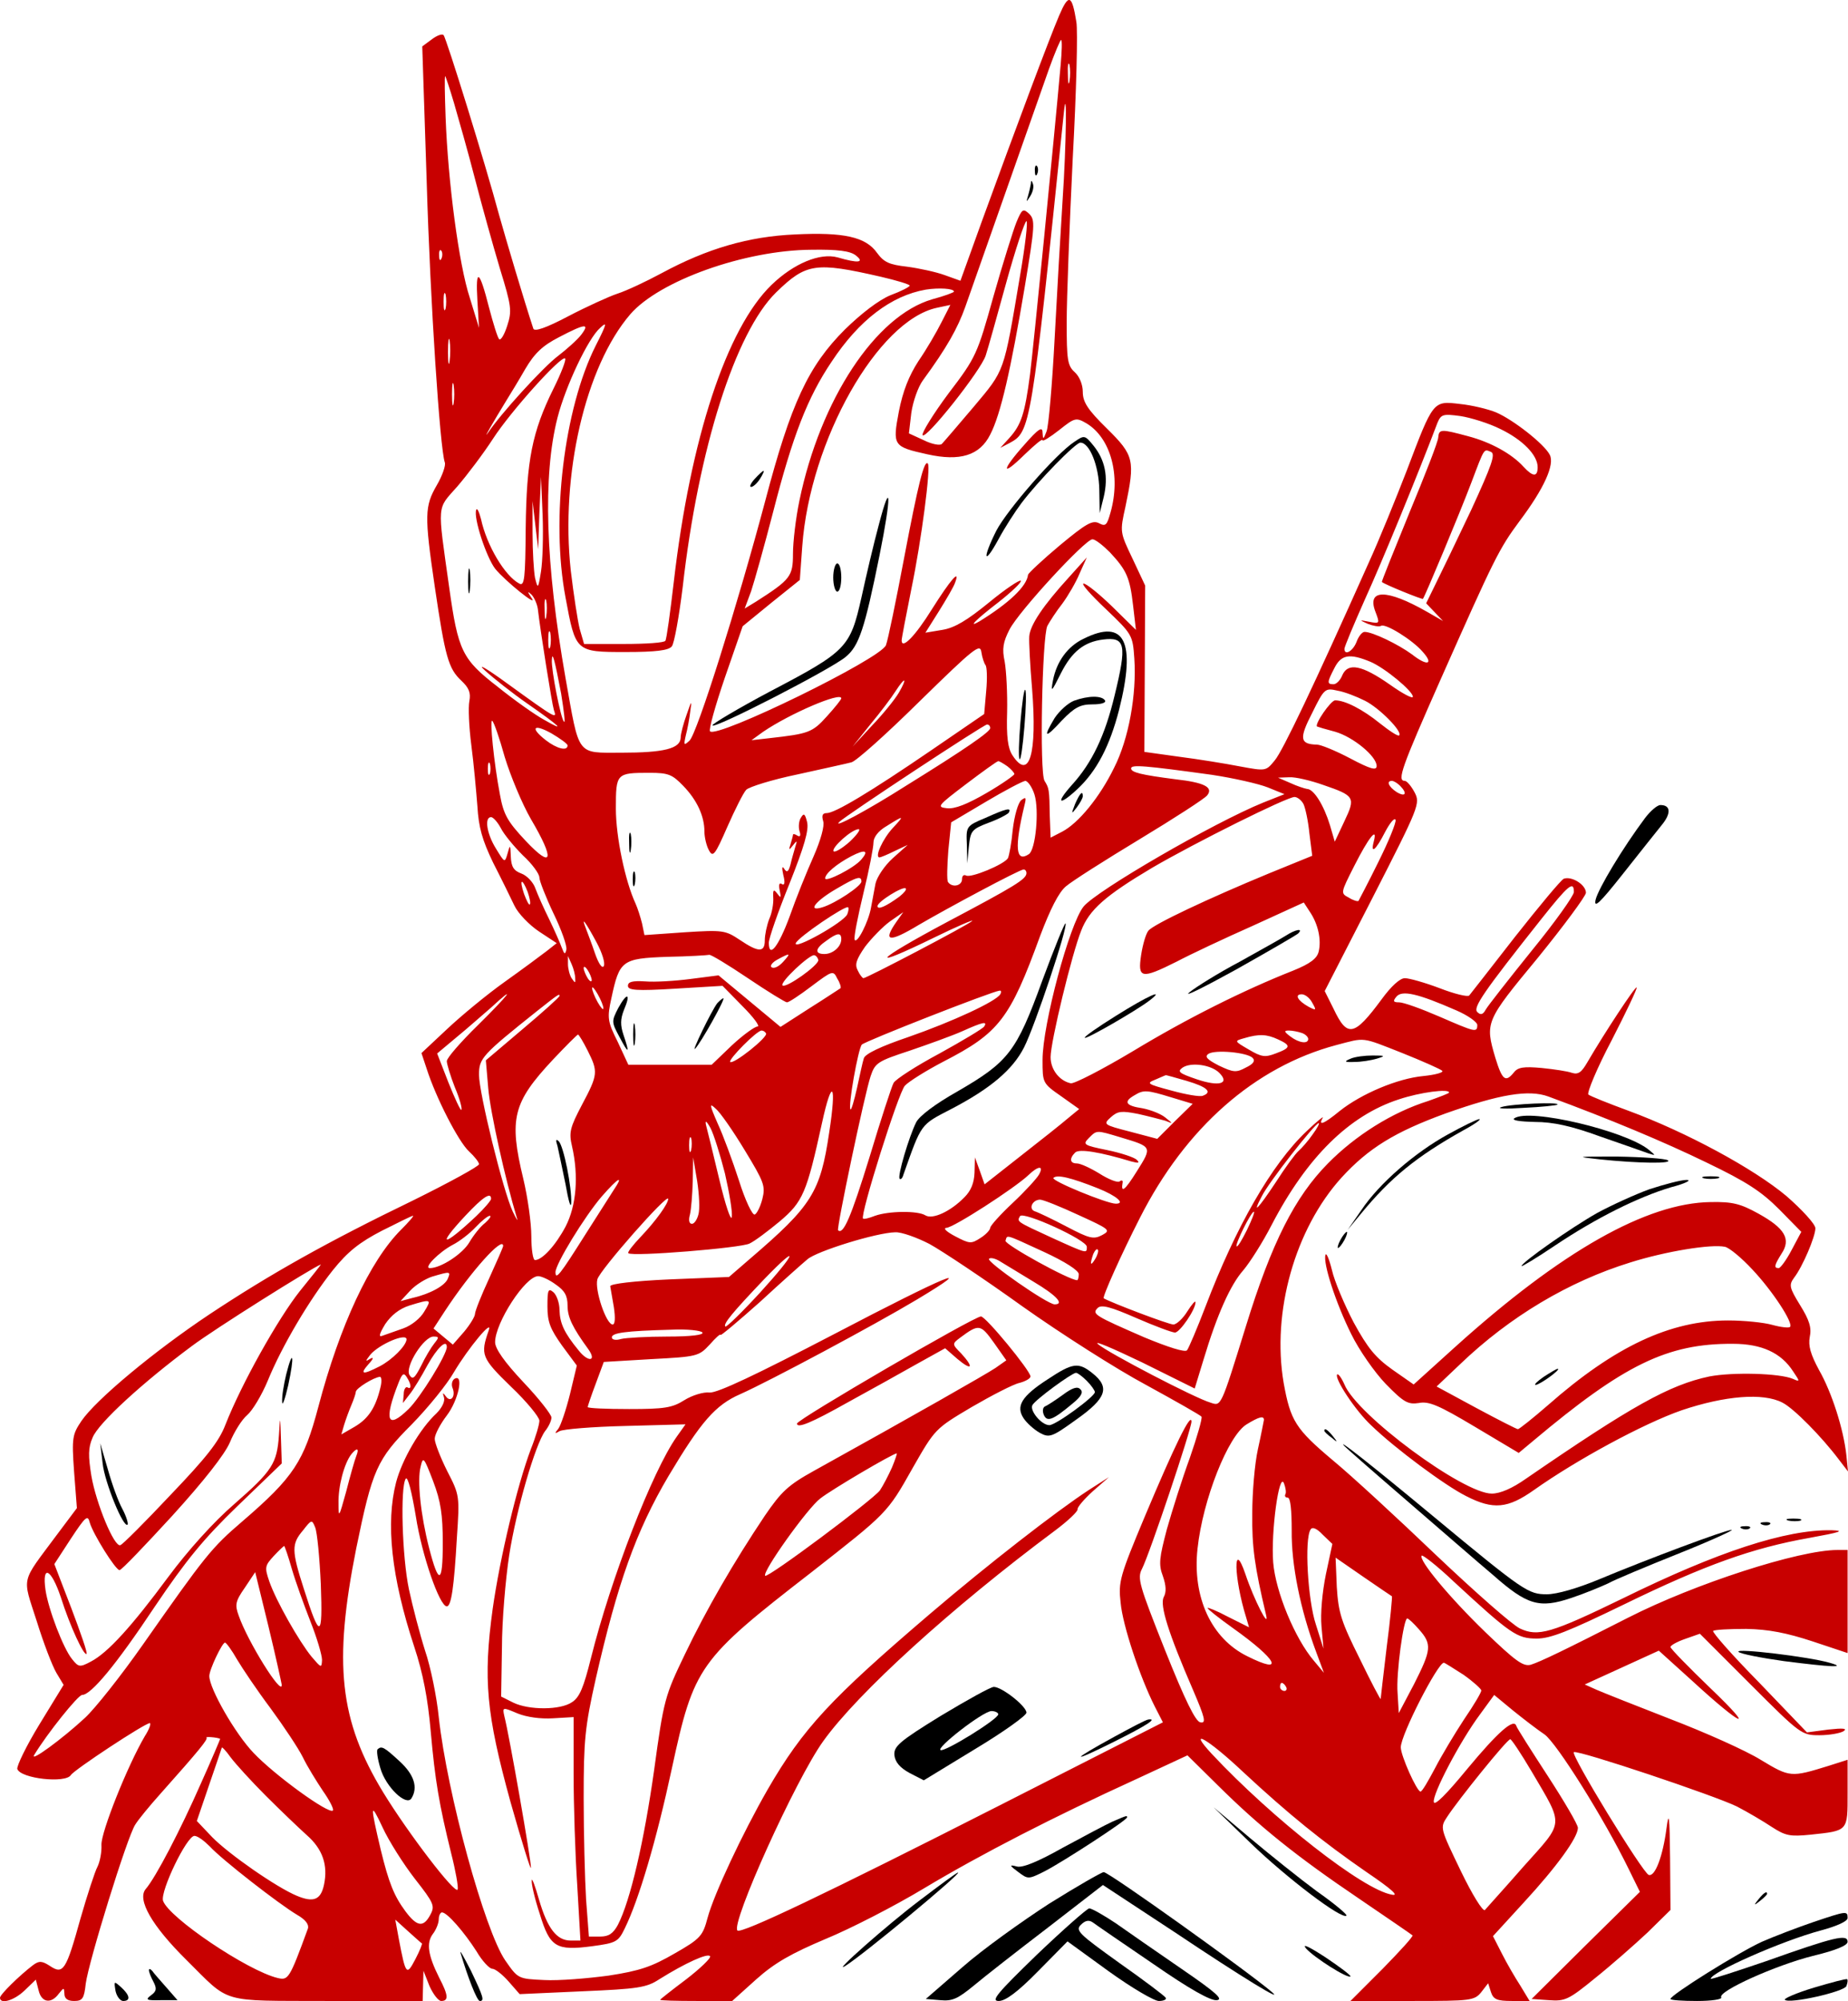 <?xml version="1.0" encoding="UTF-8" standalone="no"?>
<svg
   version="1.0"
   width="459.1pt"
   height="496.969pt"
   viewBox="0 0 459.1 496.969"
   preserveAspectRatio="xMidYMid"
   id="svg57"
   sodipodi:docname="turbosquid.svg"
   inkscape:version="1.4.2 (1:1.4.2+202505120738+ebf0e940d0)"
   xmlns:inkscape="http://www.inkscape.org/namespaces/inkscape"
   xmlns:sodipodi="http://sodipodi.sourceforge.net/DTD/sodipodi-0.dtd"
   xmlns="http://www.w3.org/2000/svg"
   xmlns:svg="http://www.w3.org/2000/svg">
  <defs
     id="defs57" />
  <sodipodi:namedview
     id="namedview57"
     pagecolor="#ffffff"
     bordercolor="#000000"
     borderopacity="0.25"
     inkscape:showpageshadow="2"
     inkscape:pageopacity="0.0"
     inkscape:pagecheckerboard="0"
     inkscape:deskcolor="#d1d1d1"
     inkscape:document-units="pt"
     showgrid="false"
     inkscape:zoom="0.88966038"
     inkscape:cx="281.00611"
     inkscape:cy="327.65312"
     inkscape:window-width="1850"
     inkscape:window-height="1016"
     inkscape:window-x="70"
     inkscape:window-y="27"
     inkscape:window-maximized="1"
     inkscape:current-layer="svg57" />
  <g
     transform="matrix(0.1,0,0,-0.1,-53,496.925)"
     fill="#000000"
     stroke="none"
     id="g57">
    <path
       d="m 3161,4930 c -24,-56 -106,-275 -192,-511 l -53,-147 -39,14 c -22,8 -64,17 -94,21 -44,5 -57,11 -74,34 -28,40 -83,52 -204,46 -115,-5 -218,-35 -331,-96 -39,-21 -88,-44 -110,-51 -21,-7 -76,-32 -122,-56 -55,-29 -84,-39 -87,-31 -24,73 -67,218 -85,282 -35,130 -131,439 -138,447 -4,4 -17,-1 -30,-11 l -23,-17 11,-335 c 9,-304 33,-663 45,-698 3,-7 -6,-33 -20,-57 -30,-52 -31,-74 -5,-251 26,-176 34,-204 66,-234 19,-18 24,-30 20,-51 -3,-15 -1,-64 5,-110 6,-46 12,-113 15,-151 3,-52 12,-84 39,-140 20,-39 44,-88 53,-107 9,-19 37,-48 61,-64 l 44,-29 -24,-19 c -13,-10 -60,-45 -105,-77 -45,-32 -109,-85 -144,-118 l -63,-59 13,-39 c 23,-72 79,-181 105,-205 14,-13 25,-27 25,-32 0,-5 -73,-45 -162,-89 -217,-105 -357,-184 -508,-284 -138,-92 -282,-212 -318,-265 -22,-33 -24,-41 -18,-125 l 7,-91 -51,-68 c -89,-120 -85,-100 -49,-212 17,-55 39,-112 49,-129 l 18,-30 -60,-98 c -33,-54 -57,-104 -55,-111 9,-24 120,-36 133,-15 8,13 184,129 196,129 4,0 -1,-15 -12,-32 C 846,583 781,419 782,388 783,369 778,345 772,333 766,322 747,264 730,205 694,75 687,65 654,87 634,100 627,100 612,89 578,63 530,16 530,8 c 0,-17 35,-7 61,18 l 28,27 7,-27 c 7,-30 31,-34 50,-8 13,16 13,16 14,0 0,-12 8,-18 24,-18 21,0 25,6 29,43 7,54 103,365 123,395 8,13 36,47 62,76 98,110 119,136 115,140 -4,3 26,1 34,-3 0,-1 -21,-51 -48,-111 C 978,424 917,307 892,278 870,252 907,187 993,102 1104,-8 1073,1 1343,0 h 237 l 1,38 1,37 15,-38 c 9,-20 22,-37 29,-37 19,0 18,14 -5,58 -28,56 -32,86 -16,108 8,10 15,27 15,37 0,9 4,17 8,17 13,0 56,-50 86,-97 14,-24 32,-43 39,-43 7,0 25,-14 40,-31 l 28,-32 155,7 c 139,6 160,9 192,30 64,40 121,66 126,57 3,-4 -24,-30 -59,-57 -36,-27 -65,-50 -65,-51 0,-2 40,-3 90,-3 h 89 l 60,54 c 46,41 87,64 172,100 61,25 172,82 245,126 142,85 321,177 527,271 l 127,59 76,-75 c 103,-102 195,-176 349,-280 72,-49 132,-90 134,-92 3,-2 -31,-39 -74,-83 L 3885,0 h 154 c 145,0 154,1 171,22 l 17,22 7,-22 c 6,-18 15,-22 52,-22 h 44 l -23,38 c -13,20 -34,56 -46,80 l -22,43 76,83 c 83,90 135,162 135,186 0,8 -34,66 -75,129 -41,63 -76,118 -78,124 -6,20 -45,-14 -123,-108 -51,-62 -80,-91 -82,-81 -4,19 65,151 115,218 l 35,48 46,-38 c 26,-21 61,-48 79,-60 30,-21 148,-209 209,-334 L 4604,271 4469,138 4335,5 4378,2 c 40,-3 49,1 115,55 40,32 98,83 130,113 l 57,56 -1,129 c -1,105 -3,119 -9,73 -9,-68 -28,-120 -44,-115 -15,5 -196,301 -186,305 13,5 350,-108 405,-135 27,-14 66,-37 87,-51 34,-22 45,-24 96,-19 94,10 92,8 92,103 v 83 l -47,-15 c -94,-29 -96,-29 -169,15 -37,23 -138,68 -224,101 -85,33 -168,66 -184,73 l -29,13 92,42 92,42 83,-75 c 125,-115 161,-129 46,-19 -55,53 -100,99 -100,103 0,4 16,13 36,20 l 37,13 126,-126 c 124,-124 127,-126 171,-126 25,0 52,5 60,10 10,7 -1,8 -38,4 l -53,-7 -119,124 c -66,67 -117,125 -114,128 3,3 40,5 82,5 56,-1 101,-10 165,-31 l 87,-29 v 128 128 h -25 c -96,0 -355,-84 -520,-168 -159,-81 -217,-109 -242,-117 -19,-5 -38,9 -113,81 -89,86 -167,180 -158,190 3,2 39,-26 79,-64 143,-132 158,-142 207,-142 34,0 79,18 217,85 201,98 319,140 460,165 77,14 90,18 55,19 -113,2 -282,-53 -518,-169 -179,-87 -211,-96 -256,-75 -19,9 -112,91 -208,182 -95,91 -210,197 -256,235 -94,79 -106,99 -123,193 -30,176 28,382 144,510 67,73 132,113 258,159 135,48 207,60 256,42 152,-56 286,-112 393,-164 100,-48 136,-72 180,-116 l 55,-56 -24,-45 c -13,-25 -28,-45 -32,-45 -13,0 -11,7 7,36 24,36 8,63 -57,99 -45,25 -65,30 -119,29 -159,-2 -371,-122 -634,-359 l -104,-94 -53,37 c -42,30 -61,53 -96,117 -23,44 -48,103 -54,130 -7,28 -14,44 -16,38 -7,-20 26,-121 64,-197 19,-39 58,-95 86,-124 45,-46 55,-51 82,-47 25,5 50,-6 139,-59 l 109,-65 36,30 c 225,189 333,242 496,241 71,0 120,-22 150,-69 17,-25 17,-26 -1,-18 -33,14 -149,17 -207,6 -100,-21 -194,-74 -456,-254 -34,-24 -64,-37 -85,-37 -71,0 -335,195 -366,271 -7,16 -15,27 -18,25 -8,-9 45,-90 85,-127 59,-57 183,-149 235,-175 68,-35 104,-31 169,15 106,75 272,165 367,198 107,36 202,44 250,19 28,-14 97,-84 140,-141 l 23,-30 -4,40 c -7,65 -36,156 -68,212 -21,39 -27,60 -23,82 5,23 -1,42 -24,79 -27,44 -28,50 -15,68 21,27 53,102 53,123 0,10 -33,46 -72,80 -81,68 -249,159 -393,212 -49,18 -94,36 -99,40 -4,4 21,65 58,135 36,70 64,129 62,131 -3,4 -80,-113 -122,-185 -15,-26 -23,-32 -39,-27 -11,4 -45,9 -75,12 -44,4 -59,2 -69,-11 -21,-26 -29,-19 -46,36 -26,88 -25,91 105,248 65,80 119,153 120,162 0,20 -35,42 -55,35 -7,-3 -61,-68 -121,-144 -59,-76 -110,-141 -114,-146 -4,-4 -37,4 -73,18 -37,14 -76,25 -87,25 -12,0 -34,-20 -58,-53 -68,-92 -85,-95 -119,-23 l -22,44 119,232 c 116,227 119,234 104,262 -8,15 -19,28 -24,28 -20,0 -8,33 89,252 134,302 145,324 196,393 61,81 88,141 75,165 -14,27 -91,87 -133,105 -19,8 -60,18 -90,21 -67,8 -66,9 -132,-165 -26,-67 -68,-171 -95,-230 -138,-309 -213,-466 -233,-490 -22,-27 -22,-27 -87,-15 -36,7 -104,18 -151,24 l -86,12 1,206 1,207 -31,66 c -32,67 -32,67 -18,130 24,115 22,127 -46,194 -48,47 -60,66 -60,91 0,18 -8,38 -20,49 -18,16 -20,31 -20,124 0,58 7,241 15,406 9,165 13,318 9,340 -11,68 -19,71 -43,15 z m 4,-122 c -17,-190 -67,-695 -76,-768 -13,-99 -22,-126 -52,-159 l -22,-24 23,12 c 52,28 54,35 135,821 8,80 6,-83 -3,-215 -5,-77 -14,-233 -20,-347 -6,-114 -15,-218 -20,-230 -8,-21 -9,-21 -10,-3 0,16 -10,10 -45,-30 -58,-65 -58,-82 0,-25 25,24 45,41 45,36 0,-4 18,7 41,25 39,31 42,32 68,17 60,-36 86,-129 60,-221 -9,-32 -12,-36 -29,-27 -16,8 -32,-1 -97,-55 -43,-36 -78,-69 -79,-73 -3,-29 -48,-71 -121,-116 -31,-18 -8,5 48,48 33,26 58,50 55,53 -3,3 -39,-21 -79,-54 -54,-44 -85,-63 -116,-68 l -42,-7 34,54 c 18,29 37,61 40,71 13,35 -12,6 -58,-67 -41,-66 -75,-101 -75,-77 0,5 11,62 24,127 25,120 49,304 41,312 -9,10 -24,-51 -59,-235 -20,-106 -40,-203 -45,-216 -13,-34 -419,-232 -437,-214 -4,3 13,64 37,134 l 44,127 71,58 71,57 6,83 c 19,264 188,562 335,593 l 33,7 -22,-43 c -12,-24 -37,-67 -57,-96 -24,-37 -39,-75 -49,-126 -16,-85 -14,-87 71,-106 81,-18 130,-3 156,49 26,50 51,160 86,368 25,151 26,165 11,180 -15,14 -18,13 -32,-21 -8,-20 -34,-103 -57,-184 -40,-143 -43,-151 -111,-240 -38,-51 -67,-98 -65,-104 5,-16 146,161 157,198 5,15 28,97 51,181 23,83 46,152 50,152 4,0 -3,-61 -16,-136 -41,-243 -37,-232 -115,-325 -39,-46 -75,-88 -79,-92 -4,-5 -25,-1 -45,9 l -37,17 6,51 c 4,28 17,65 29,81 60,82 86,129 105,182 33,94 180,512 208,591 14,39 28,72 30,72 3,0 2,-28 -1,-62 z m 22,-40 c -2,-13 -4,-5 -4,17 -1,22 1,32 4,23 2,-10 2,-28 0,-40 z m -1529,-55 c 11,-38 35,-122 52,-188 17,-66 45,-166 62,-223 29,-94 30,-105 18,-142 -7,-22 -16,-37 -20,-33 -4,4 -15,40 -25,78 -24,95 -34,101 -29,18 l 4,-68 -23,75 c -27,82 -54,287 -60,448 -2,56 -3,102 -1,102 1,0 11,-30 22,-67 z m -31,-385 c -3,-8 -6,-5 -6,6 -1,11 2,17 5,13 3,-3 4,-12 1,-19 z m 1029,7 c 23,-18 6,-20 -45,-5 -44,12 -109,-15 -164,-68 -112,-108 -202,-383 -243,-737 -9,-77 -18,-143 -21,-147 -2,-5 -49,-8 -103,-8 h -99 l -11,38 c -5,20 -15,85 -22,144 -26,237 36,507 148,637 72,83 284,159 450,160 65,1 96,-3 110,-14 z m 62,-53 c 39,-9 72,-19 72,-22 0,-3 -21,-14 -48,-24 -29,-12 -72,-45 -113,-85 -91,-91 -134,-183 -198,-426 -69,-259 -169,-577 -188,-595 -14,-13 -15,-12 -9,14 4,15 9,42 11,60 4,27 3,26 -9,-9 -8,-22 -15,-48 -15,-58 -1,-27 -42,-37 -147,-37 -113,0 -104,-11 -139,185 -50,284 -57,502 -20,647 20,78 76,197 106,223 18,17 17,11 -11,-44 -79,-157 -112,-431 -75,-626 25,-135 25,-135 149,-135 76,0 107,4 115,14 6,7 18,74 27,147 39,345 131,633 232,732 75,73 98,76 260,39 z m 182,-37 c 0,-2 -24,-11 -54,-19 -141,-41 -278,-249 -330,-500 -9,-43 -16,-102 -16,-132 0,-56 -6,-64 -92,-119 l -28,-17 16,43 c 8,24 33,113 55,198 48,187 85,283 145,372 68,103 148,164 234,179 32,5 70,3 70,-5 z m -1263,-42 c -3,-10 -5,-2 -5,17 0,19 2,27 5,18 2,-10 2,-26 0,-35 z m 337,-65 c -10,-13 -36,-36 -58,-53 -36,-27 -142,-143 -174,-191 -14,-20 15,30 45,79 10,16 32,52 48,80 23,39 43,58 84,79 65,34 77,35 55,6 z m -327,-65 c -2,-16 -4,-5 -4,22 0,28 2,40 4,28 2,-13 2,-35 0,-50 z m 258,-69 c -53,-107 -67,-178 -69,-346 -1,-127 -3,-145 -16,-138 -36,19 -81,95 -95,160 -5,19 -10,29 -12,23 -7,-20 25,-117 47,-146 25,-31 111,-100 90,-72 -10,15 -10,17 0,8 7,-7 14,-23 16,-35 7,-60 35,-235 40,-252 8,-23 7,-23 -116,66 -52,38 -77,52 -55,32 22,-20 69,-57 105,-82 82,-57 97,-72 43,-41 -24,13 -76,50 -117,83 -88,68 -98,89 -120,246 -30,213 -31,193 20,251 25,29 65,82 89,119 44,68 170,208 179,199 3,-3 -10,-37 -29,-75 z m -248,-36 c -2,-13 -4,-3 -4,22 0,25 2,35 4,23 2,-13 2,-33 0,-45 z m 2600,-64 c 56,-27 93,-65 93,-95 0,-25 -12,-24 -35,1 -29,32 -81,61 -138,76 -67,18 -72,18 -74,-3 0,-10 -33,-94 -72,-188 -38,-93 -69,-170 -68,-171 6,-6 100,-44 102,-42 5,6 92,214 120,288 34,90 31,84 49,77 12,-5 2,-33 -49,-144 -36,-76 -76,-159 -89,-185 l -23,-47 21,-22 21,-22 -40,23 c -100,57 -150,57 -128,0 11,-29 11,-30 -15,-25 -26,5 -26,5 -4,-5 13,-5 28,-8 33,-5 10,7 77,-34 103,-64 29,-32 12,-37 -26,-7 -34,25 -98,56 -118,56 -6,0 -15,-11 -20,-25 -9,-23 -30,-35 -30,-17 0,5 23,60 51,123 42,92 134,316 180,438 9,21 13,23 57,17 26,-4 71,-18 99,-32 z M 1874,3550 c -7,-44 -8,-44 -15,-15 -3,17 -6,66 -6,110 v 80 l 7,-60 7,-60 3,90 4,90 4,-95 c 2,-52 0,-115 -4,-140 z m 1413,48 c 42,-45 50,-63 58,-133 l 7,-60 -59,58 c -32,31 -64,57 -71,57 -7,0 18,-28 55,-63 66,-63 67,-65 71,-123 6,-90 -14,-200 -50,-271 -36,-74 -89,-138 -129,-159 l -29,-15 -2,53 c -1,68 -2,70 -13,88 -13,20 -6,359 7,385 6,11 22,36 37,55 14,19 34,53 43,75 l 18,40 -45,-50 c -63,-69 -96,-118 -98,-146 -1,-13 2,-72 7,-130 13,-163 -7,-230 -49,-165 -11,17 -15,45 -13,107 1,46 -2,102 -6,125 -7,32 -4,49 12,80 23,45 188,224 206,224 7,0 26,-15 43,-32 z M 1887,3438 c -2,-13 -4,-5 -4,17 -1,22 1,32 4,23 2,-10 2,-28 0,-40 z m 10,-75 c -3,-10 -5,-2 -5,17 0,19 2,27 5,18 2,-10 2,-26 0,-35 z m 1081,-45 c 4,-4 5,-33 2,-65 l -5,-57 -130,-89 c -155,-106 -241,-157 -261,-157 -11,0 -13,-6 -9,-20 4,-11 -6,-47 -24,-88 -17,-38 -44,-105 -59,-148 -28,-76 -52,-106 -52,-66 0,11 23,77 51,146 37,93 49,134 44,154 -5,20 -8,23 -15,11 -5,-7 -7,-22 -4,-33 4,-12 2,-16 -5,-12 -6,4 -11,5 -11,2 0,-2 -3,-13 -6,-23 -5,-15 -4,-16 6,-3 10,13 11,12 6,-3 -3,-11 -9,-30 -12,-44 -5,-19 -9,-22 -16,-11 -5,8 -6,2 -2,-16 5,-19 3,-27 -4,-22 -6,4 -8,-2 -5,-16 4,-19 3,-20 -6,-8 -9,12 -11,10 -10,-10 1,-14 -3,-38 -10,-53 -6,-16 -11,-39 -11,-53 0,-31 -16,-30 -62,1 -36,24 -42,25 -137,19 l -100,-7 -6,29 c -4,16 -11,38 -16,49 -26,56 -49,166 -49,236 0,88 1,89 84,89 46,0 56,-4 83,-32 35,-36 53,-76 53,-114 0,-14 5,-35 11,-46 10,-19 15,-13 46,58 19,43 40,85 47,92 7,7 64,25 127,38 63,14 123,27 134,30 11,2 88,71 170,152 135,132 150,144 153,122 2,-14 7,-28 10,-32 z m -1054,-71 c 7,-44 11,-75 7,-70 -8,8 -32,130 -30,154 1,22 7,0 23,-84 z m 2010,79 c 36,-15 106,-73 106,-87 0,-6 -26,8 -57,30 -70,49 -104,55 -118,24 -5,-13 -15,-23 -22,-23 -17,0 -16,5 2,40 17,34 38,37 89,16 z m -1171,-77 c -10,-17 -40,-54 -67,-82 l -48,-52 44,55 c 25,30 53,67 63,83 24,37 30,34 8,-4 z m 1158,-20 c 36,-18 94,-77 85,-86 -3,-3 -24,11 -48,30 -42,34 -86,57 -111,57 -11,0 -52,-60 -45,-65 2,-1 22,-7 45,-13 45,-13 103,-61 103,-85 0,-12 -15,-8 -66,19 -36,19 -73,34 -82,34 -43,1 -45,15 -12,79 30,61 32,62 63,55 18,-3 48,-15 68,-25 z m -1301,6 c 0,-3 -16,-23 -36,-45 -36,-40 -45,-43 -143,-54 l -44,-5 29,21 c 66,45 194,100 194,83 z m -836,-146 c 14,-46 43,-116 65,-154 60,-102 54,-125 -13,-54 -45,48 -55,65 -64,115 -15,78 -26,190 -19,183 4,-3 18,-43 31,-90 z m 156,29 c 0,-15 -27,-8 -54,13 -40,31 -31,42 14,17 22,-13 40,-26 40,-30 z m 1050,43 c 0,-9 -62,-52 -209,-143 -96,-61 -184,-108 -166,-90 16,16 359,242 367,242 5,0 8,-4 8,-9 z M 1747,3048 c -3,-7 -5,-2 -5,12 0,14 2,19 5,13 2,-7 2,-19 0,-25 z m 1286,18 c 9,-7 17,-16 17,-19 0,-3 -31,-25 -69,-47 -48,-28 -79,-40 -98,-38 -27,3 -24,6 47,60 41,31 77,57 80,57 3,0 13,-6 23,-13 z m 508,-21 c 53,-8 115,-22 138,-31 l 42,-17 -53,-21 c -123,-50 -413,-218 -446,-258 -35,-43 -102,-293 -102,-381 0,-57 0,-58 46,-90 l 45,-32 -28,-23 c -15,-13 -68,-55 -118,-94 l -89,-70 -12,34 -12,33 -1,-38 c -1,-26 -9,-45 -25,-61 -34,-35 -79,-56 -97,-45 -19,12 -91,11 -125,-1 -15,-6 -28,-9 -30,-7 -8,8 88,313 104,330 9,10 52,37 96,60 138,71 165,106 240,312 25,66 46,108 64,123 15,13 97,65 183,117 86,52 162,101 168,109 16,20 -7,32 -79,40 -85,11 -110,17 -110,27 0,10 34,7 201,-16 z m 276,-25 c 79,-27 81,-31 53,-90 l -24,-51 -12,41 c -15,49 -40,90 -57,90 -6,1 -25,7 -42,15 l -30,13 28,1 c 15,1 53,-8 84,-19 z m -717,-24 c 12,-39 3,-137 -14,-148 -33,-22 -36,17 -11,121 5,20 4,22 -8,13 -8,-7 -17,-39 -21,-73 -3,-33 -9,-65 -12,-71 -10,-16 -93,-50 -104,-43 -6,3 -10,-1 -10,-9 0,-17 -25,-22 -35,-7 -3,5 -2,41 1,79 l 7,69 86,51 c 47,28 91,51 98,52 6,0 17,-15 23,-34 z m 908,22 c 19,-19 14,-29 -8,-16 -20,13 -27,28 -12,28 4,0 13,-5 20,-12 z m -240,-45 c 5,-10 12,-43 15,-74 l 7,-55 -108,-44 c -150,-62 -286,-126 -299,-142 -6,-7 -14,-34 -18,-60 -9,-59 0,-61 88,-17 34,18 119,58 189,89 l 127,58 15,-23 c 21,-31 29,-70 22,-99 -4,-17 -21,-30 -63,-47 -124,-49 -264,-119 -398,-200 -77,-46 -147,-82 -155,-80 -28,6 -50,34 -50,65 0,38 53,257 76,314 20,52 60,87 176,156 108,63 335,176 354,176 7,0 17,-8 22,-17 z m -1994,-60 c 8,-16 33,-46 55,-68 23,-21 41,-46 41,-55 0,-8 16,-49 35,-89 20,-41 34,-81 32,-90 -3,-13 -5,-12 -11,4 -4,11 -18,43 -31,70 -14,28 -29,62 -35,78 -5,15 -21,32 -35,37 -19,7 -25,17 -26,42 -1,30 -2,31 -8,8 -7,-24 -7,-24 -29,12 -23,37 -29,78 -12,78 5,0 16,-12 24,-27 z m 974,0 c -25,-27 -46,-73 -33,-73 3,0 20,7 38,16 l 32,15 -37,-33 c -20,-18 -39,-46 -43,-63 -3,-16 -8,-43 -11,-59 -6,-36 -36,-94 -41,-80 -2,6 8,57 22,115 14,57 25,114 25,126 0,13 12,29 33,41 43,27 45,27 15,-5 z m 1206,-85 c -25,-51 -48,-94 -49,-96 -2,-2 -13,1 -24,8 -21,11 -21,11 14,80 35,69 58,98 48,60 -9,-34 5,-22 28,23 12,23 24,37 26,30 2,-6 -17,-53 -43,-105 z m -1313,51 c -18,-16 -36,-27 -40,-24 -7,8 45,55 62,55 6,0 -4,-14 -22,-31 z m 29,-44 c -17,-21 -90,-58 -90,-47 0,12 29,36 65,55 35,18 44,14 25,-8 z m 410,-34 c 0,-15 -28,-32 -198,-122 -180,-96 -201,-121 -31,-38 57,28 100,46 94,41 -10,-10 -262,-142 -270,-142 -2,0 -9,8 -14,19 -8,15 -4,27 18,59 16,21 44,50 62,63 l 33,23 -17,-24 c -35,-50 -18,-52 55,-8 70,41 251,138 261,138 4,0 7,-4 7,-9 z m -410,-21 c 0,-11 -64,-54 -97,-64 -39,-12 -17,16 35,46 51,30 62,33 62,18 z m -829,-26 c 5,-15 8,-29 5,-31 -2,-2 -8,10 -14,26 -13,38 -5,41 9,5 z m 924,-11 c -34,-25 -55,-34 -55,-24 0,11 63,50 70,44 3,-3 -4,-11 -15,-20 z m 1675,11 c 0,-9 -47,-75 -105,-146 -58,-72 -109,-137 -114,-146 -7,-13 -13,-14 -21,-6 -11,11 14,48 160,232 66,83 80,95 80,66 z m -1805,-55 c -8,-20 -135,-91 -128,-72 6,15 124,95 130,89 2,-2 1,-9 -2,-17 z m -623,-70 c 14,-26 22,-52 18,-59 -4,-7 -13,6 -22,32 -8,24 -19,52 -23,63 -12,30 -1,16 27,-36 z m 608,8 c 0,-19 -21,-37 -42,-37 -25,0 -23,14 5,33 27,20 37,21 37,4 z m -232,-97 c 49,-33 93,-60 97,-60 5,0 32,18 61,40 52,39 54,40 64,19 7,-11 10,-22 8,-24 -2,-1 -36,-24 -76,-49 l -73,-47 -77,64 -77,64 -70,-9 c -38,-5 -89,-8 -112,-6 -32,2 -43,-1 -43,-11 0,-11 20,-13 118,-7 l 117,7 50,-51 c 27,-27 44,-50 37,-50 -7,0 -36,-21 -64,-47 l -50,-48 h -104 -103 l -26,56 c -26,52 -27,60 -16,110 20,93 26,98 138,102 54,1 101,4 105,5 4,1 47,-25 96,-58 z m 87,40 c -10,-11 -22,-17 -28,-13 -5,3 1,12 14,19 33,18 35,17 14,-6 z m 88,5 c 1,-13 -81,-71 -89,-63 -7,8 68,78 79,75 5,-1 9,-7 10,-12 z m -604,-45 c 1,-13 0,-13 -9,0 -5,8 -9,24 -9,35 v 20 l 9,-20 c 5,-11 9,-27 9,-35 z m 41,-5 c 0,-5 -5,-3 -10,5 -5,8 -10,20 -10,25 0,6 5,3 10,-5 5,-8 10,-19 10,-25 z m 29,-70 c 0,-5 -6,1 -14,15 -8,14 -14,30 -14,35 0,6 6,-1 14,-15 8,-14 14,-29 14,-35 z m 986,35 c -11,-18 -119,-68 -228,-106 -68,-23 -108,-42 -111,-53 -3,-9 -10,-42 -17,-74 -7,-31 -14,-55 -16,-53 -7,6 19,151 28,161 9,9 323,132 342,134 5,1 5,-4 2,-9 z m 1133,-40 c 28,-12 52,-29 52,-36 0,-20 -5,-18 -95,21 -44,19 -88,35 -99,35 -15,0 -16,3 -7,14 14,17 53,8 149,-34 z m -2430,-36 c -43,-42 -78,-82 -78,-90 0,-7 9,-37 20,-65 12,-28 19,-54 16,-56 -2,-2 -16,28 -32,68 l -28,72 49,41 c 27,22 65,56 85,73 66,61 45,33 -32,-43 z m 202,72 c 0,-3 -41,-40 -91,-82 l -92,-78 6,-70 c 5,-58 42,-225 71,-321 4,-11 -1,-4 -10,15 -24,51 -84,295 -84,340 0,41 7,49 145,159 53,42 55,43 55,37 z m 1870,-17 c 11,-19 10,-20 -9,-10 -27,15 -36,31 -17,31 8,0 20,-9 26,-21 z m -815,-59 c -3,-5 -53,-35 -111,-67 -58,-31 -109,-64 -114,-73 -5,-9 -32,-92 -60,-185 -46,-149 -65,-193 -78,-181 -4,5 66,339 81,383 11,33 18,37 97,63 47,16 105,37 130,48 51,23 64,26 55,12 z m -542,-17 c 6,-9 -81,-78 -89,-71 -5,6 66,78 78,78 4,0 9,-3 11,-7 z m 1331,1 c 9,-3 16,-10 16,-15 0,-13 -23,-10 -44,6 -16,12 -17,15 -4,15 9,0 23,-3 32,-6 z m -1774,-44 c 26,-52 26,-59 -14,-134 -30,-57 -33,-69 -25,-103 17,-74 11,-148 -16,-200 -25,-47 -58,-83 -76,-83 -5,0 -9,27 -9,59 0,33 -9,97 -20,143 -36,149 -26,189 73,295 33,35 61,63 63,63 2,0 13,-18 24,-40 z m 1715,28 c 33,-15 32,-21 -6,-35 -26,-10 -35,-9 -67,10 -36,21 -36,21 -11,28 37,11 56,10 84,-3 z m 309,-34 c 50,-20 95,-40 99,-44 4,-4 -17,-10 -47,-13 -64,-6 -154,-44 -208,-87 -39,-32 -54,-38 -42,-17 4,6 -14,-8 -40,-33 -87,-82 -176,-238 -251,-435 -21,-55 -42,-104 -46,-109 -5,-6 -48,8 -106,32 -124,54 -131,58 -116,73 9,9 32,3 96,-25 46,-20 89,-36 96,-36 12,0 51,57 51,75 0,6 -9,-5 -20,-22 -11,-18 -27,-33 -35,-33 -12,0 -154,54 -173,65 -4,3 44,110 90,200 113,223 285,375 488,429 73,19 60,21 164,-20 z m -372,-12 c 7,-7 2,-15 -17,-24 -24,-13 -31,-12 -67,5 -29,15 -36,22 -26,29 16,11 96,4 110,-10 z m -83,-37 c 27,-27 0,-35 -56,-16 -44,15 -49,19 -35,29 21,14 71,7 91,-13 z m -81,-20 c 51,-15 65,-28 40,-37 -7,-3 -42,3 -78,13 -60,16 -63,18 -40,27 14,6 25,11 26,11 0,1 24,-6 52,-14 z m -888,-128 c -22,-149 -43,-182 -197,-314 l -52,-45 -148,-6 c -89,-4 -147,-11 -147,-17 1,-5 5,-29 9,-52 4,-27 3,-43 -3,-43 -16,0 -45,86 -38,112 5,22 176,216 176,200 0,-12 -30,-54 -68,-94 -20,-21 -34,-39 -31,-41 10,-9 280,13 301,24 13,6 46,31 75,55 58,49 67,71 105,244 25,115 37,100 18,-23 z m 850,87 53,-16 -44,-43 -44,-44 -68,18 c -66,17 -67,18 -47,36 17,15 26,16 67,8 27,-6 57,-14 68,-17 20,-8 20,-8 0,8 -11,9 -36,19 -57,23 -41,6 -48,16 -20,32 23,14 30,14 92,-5 z m 690,12 c 0,-2 -24,-11 -52,-21 -89,-28 -180,-85 -249,-155 -82,-83 -140,-197 -204,-405 -63,-203 -61,-198 -88,-189 -38,11 -255,124 -279,145 -13,11 36,-10 109,-45 l 131,-65 22,72 c 34,113 67,186 99,222 16,19 48,69 70,112 88,169 193,272 316,312 54,18 125,27 125,17 z M 2380,2113 c 48,-79 52,-89 44,-121 -5,-20 -14,-37 -19,-39 -6,-2 -24,36 -39,84 -16,49 -39,112 -53,142 -21,48 -21,52 -5,37 11,-9 43,-55 72,-103 z m -49,-58 c 11,-48 19,-96 17,-108 -2,-12 -16,30 -31,93 -15,63 -30,124 -33,135 -3,13 1,11 11,-7 8,-15 24,-66 36,-113 z m 1460,97 c -11,-16 -27,-34 -35,-41 -8,-7 -33,-41 -56,-77 -45,-68 -61,-84 -35,-35 16,33 132,181 141,181 3,0 -4,-13 -15,-28 z m -478,-7 c 80,-24 80,-23 41,-85 -30,-48 -40,-55 -35,-27 1,5 -3,6 -8,2 -6,-3 -28,6 -50,20 -23,14 -47,25 -56,25 -17,0 -19,12 -4,27 10,10 63,1 139,-22 19,-5 22,-4 14,4 -6,6 -39,17 -73,24 -59,12 -62,14 -46,30 20,20 18,20 78,2 z m -1066,-32 c -3,-10 -5,-4 -5,12 0,17 2,24 5,18 2,-7 2,-21 0,-30 z m 18,-160 c -3,-12 -10,-23 -16,-23 -7,0 -9,9 -5,23 3,12 6,49 7,82 l 1,60 10,-59 c 5,-33 7,-70 3,-83 z m 846,99 c -5,-9 -34,-41 -65,-70 -31,-29 -56,-57 -56,-62 0,-5 -11,-17 -24,-25 -23,-15 -27,-15 -63,4 -21,11 -31,20 -22,21 17,0 169,98 204,131 25,24 39,24 26,1 z m 147,-34 c 45,-18 69,-38 44,-38 -22,0 -161,57 -155,64 9,9 43,1 111,-26 z m -1204,-5 c -10,-16 -42,-66 -72,-113 -60,-95 -72,-111 -72,-90 0,20 72,138 115,188 42,48 56,55 29,15 z m -304,-21 c 0,-4 -17,-24 -37,-43 -83,-78 -100,-77 -27,1 44,47 64,60 64,42 z m 1459,-40 c 79,-36 81,-38 59,-50 -21,-11 -31,-9 -88,21 -36,19 -72,36 -79,38 -17,6 -6,29 13,29 7,0 50,-17 95,-38 z m 21,-79 c 0,-17 2,-18 -86,22 -89,41 -88,40 -80,54 8,13 166,-59 166,-76 z m 398,42 c -12,-24 -23,-43 -26,-41 -4,5 36,86 43,86 3,0 -5,-20 -17,-45 z m -2102,0 c -77,-77 -152,-238 -205,-439 -36,-136 -61,-175 -189,-285 -77,-66 -92,-85 -247,-306 C 831,808 766,726 741,703 685,651 603,591 615,611 c 32,53 109,149 119,149 22,0 84,74 181,220 77,114 120,167 206,250 l 109,105 -2,60 c -2,60 -2,60 -5,10 -5,-70 -16,-88 -111,-171 C 1061,1190 997,1119 948,1053 857,930 798,865 756,843 c -28,-15 -31,-14 -47,6 -22,27 -59,124 -66,172 -9,64 14,53 38,-18 23,-73 58,-147 64,-141 3,2 -15,53 -38,114 l -42,109 41,63 c 37,56 42,60 47,40 8,-28 64,-118 74,-118 5,0 63,61 131,135 79,87 130,152 143,182 11,27 30,57 43,68 13,11 36,49 51,85 36,88 104,202 162,275 37,46 66,69 122,98 40,20 74,37 77,37 3,0 -11,-16 -30,-35 z m 209,17 c -12,-9 -29,-31 -39,-48 -17,-29 -71,-64 -98,-64 -17,0 23,40 57,58 16,8 42,28 56,43 15,16 31,29 36,29 4,-1 -1,-8 -12,-18 z m 1104,-52 c 31,-17 135,-86 231,-155 96,-68 234,-156 307,-195 73,-40 135,-75 138,-79 2,-5 -11,-50 -29,-102 -19,-52 -44,-131 -57,-177 -19,-72 -21,-88 -10,-117 8,-23 9,-40 2,-52 -10,-20 11,-88 73,-231 30,-70 33,-83 18,-80 -12,2 -38,55 -88,180 -64,161 -69,178 -57,201 19,37 123,347 123,366 -1,24 -42,-60 -116,-236 -62,-148 -66,-162 -60,-214 5,-56 48,-185 85,-258 l 20,-39 -407,-207 C 2583,267 2371,166 2362,175 c -17,17 144,374 213,470 85,119 319,332 577,524 32,24 56,47 55,52 -1,5 16,25 38,45 l 40,35 -50,-32 C 3154,1216 2984,1084 2840,961 2593,750 2525,677 2437,525 2375,417 2304,266 2288,207 c -12,-45 -17,-52 -82,-89 -57,-33 -86,-43 -164,-55 -52,-7 -124,-13 -160,-11 -65,3 -65,3 -97,49 -51,75 -144,413 -165,604 -5,50 -20,124 -34,165 -13,41 -31,110 -40,152 -17,80 -22,254 -8,275 5,7 15,-33 25,-93 15,-97 59,-224 77,-224 11,0 18,47 25,170 7,104 7,106 -24,166 -17,34 -31,70 -31,80 0,11 14,37 30,58 29,38 43,105 19,91 -6,-4 -8,-14 -5,-22 9,-21 -4,-38 -16,-22 -8,11 -9,10 -5,-2 3,-10 -5,-26 -19,-40 -40,-37 -85,-114 -100,-171 -26,-101 -12,-235 45,-408 22,-66 34,-130 41,-210 11,-124 21,-182 51,-304 11,-43 18,-83 16,-89 -5,-15 -124,141 -185,241 -109,179 -124,320 -67,606 40,195 51,221 138,308 41,42 88,100 105,130 35,59 98,135 86,103 -21,-60 -18,-68 55,-139 39,-37 71,-76 71,-85 0,-9 -9,-40 -21,-70 -34,-90 -77,-270 -95,-397 -24,-175 -16,-261 44,-479 28,-99 51,-173 51,-164 1,16 -54,330 -66,376 -5,23 -5,23 33,7 22,-9 57,-14 88,-12 l 51,3 V 565 c 0,-77 4,-202 9,-277 l 8,-138 h -24 c -35,0 -58,30 -79,102 -10,35 -18,56 -18,47 -1,-9 8,-47 20,-83 25,-82 40,-92 130,-80 60,8 65,11 81,44 35,71 79,220 117,397 55,254 66,270 346,487 189,148 189,147 252,259 56,98 56,98 147,152 50,29 104,57 119,60 15,4 27,11 27,16 0,14 -111,149 -123,149 -17,0 -457,-256 -457,-266 0,-13 36,2 125,52 55,30 132,73 171,95 l 72,40 31,-27 c 36,-30 41,-21 9,14 -23,23 -23,24 -3,39 47,35 51,34 84,-12 l 31,-44 -27,-19 c -24,-16 -203,-118 -452,-256 -63,-35 -80,-51 -121,-111 -77,-115 -146,-234 -199,-345 -49,-102 -52,-111 -76,-287 -25,-177 -59,-324 -90,-384 -12,-22 -23,-29 -44,-29 h -28 l -7,92 c -3,50 -6,164 -6,252 0,143 3,176 30,296 54,237 100,367 181,504 80,134 116,176 178,203 72,32 332,171 439,235 160,96 71,59 -206,-86 -194,-101 -289,-146 -309,-145 -15,2 -44,-7 -63,-19 -30,-19 -50,-22 -137,-22 -57,0 -103,2 -103,5 0,2 9,29 20,58 l 20,54 118,7 c 114,6 118,7 145,36 15,17 27,28 27,24 0,-3 44,34 98,82 53,49 106,96 118,106 23,20 171,66 218,67 15,1 54,-13 85,-29 z m 285,-20 c 52,-24 86,-46 86,-55 0,-8 -2,-15 -4,-15 -20,0 -181,89 -178,98 5,15 -4,18 96,-28 z m -1344,15 c 0,-3 -16,-39 -35,-81 -19,-41 -35,-81 -35,-88 0,-6 -12,-26 -27,-44 l -28,-32 -24,20 -24,20 28,43 c 65,99 145,188 145,162 z m 3103,-58 c 51,-54 103,-134 94,-143 -3,-3 -22,-1 -44,5 -21,6 -70,11 -110,11 -143,0 -281,-64 -447,-210 -38,-33 -72,-60 -75,-60 -3,0 -50,24 -104,53 l -98,53 58,55 c 124,119 271,206 423,253 89,28 201,46 235,39 11,-2 42,-28 68,-56 z m -1632,26 c -12,-20 -14,-14 -5,12 4,9 9,14 11,11 3,-2 0,-13 -6,-23 z m -832,-83 c -45,-49 -85,-88 -87,-85 -6,6 17,34 97,118 89,92 80,66 -10,-33 z m 679,26 c 57,-34 77,-56 52,-56 -18,0 -170,106 -163,113 3,4 16,1 27,-6 12,-7 49,-30 84,-51 z m -1823,-23 c -54,-68 -145,-230 -185,-332 -16,-42 -48,-82 -137,-175 -63,-67 -119,-123 -124,-124 -15,-6 -60,103 -72,172 -8,50 -8,70 3,95 14,36 126,138 246,227 57,43 301,196 321,203 2,1 -22,-29 -52,-66 z m 368,32 c -6,-18 -44,-39 -88,-49 l -30,-8 24,26 c 14,15 39,30 55,35 44,13 46,13 39,-4 z m 268,-16 c 22,-15 29,-28 29,-52 0,-29 12,-54 52,-109 21,-30 -1,-32 -24,-3 -37,45 -47,68 -48,101 0,17 -7,37 -15,44 -13,11 -15,6 -15,-35 0,-39 7,-56 36,-97 l 37,-50 -17,-71 c -10,-40 -23,-78 -29,-86 -10,-12 -9,-13 3,-6 8,5 81,11 164,13 l 149,4 -22,-31 c -60,-85 -163,-350 -213,-550 -18,-72 -28,-97 -47,-109 -29,-20 -107,-20 -146,-1 l -30,15 2,121 c 0,67 9,171 18,230 18,115 65,275 89,308 9,11 16,26 16,34 0,7 -31,47 -70,88 -47,50 -70,83 -70,99 0,48 75,164 107,164 8,0 28,-9 44,-21 z m -327,-67 c -9,-16 -32,-35 -53,-42 -20,-7 -43,-15 -51,-18 -10,-4 -8,4 7,29 15,22 35,38 60,46 55,17 56,16 37,-15 z m 691,-52 c 4,-6 -29,-10 -87,-10 -51,0 -103,-3 -115,-6 -13,-4 -23,-2 -23,4 0,11 32,16 147,19 40,2 75,-2 78,-7 z m -735,-17 c -1,-16 -36,-51 -67,-67 -43,-22 -50,-20 -27,6 12,13 13,18 4,13 -13,-8 -13,-7 0,10 22,26 90,55 90,38 z m 69,-10 c -8,-10 -23,-35 -33,-56 -16,-31 -21,-35 -29,-22 -11,21 36,95 60,95 14,0 14,-2 2,-17 z m 31,-9 c 0,-19 -66,-126 -95,-154 -53,-52 -62,-29 -25,65 9,23 13,26 20,15 12,-18 13,-33 2,-26 -4,2 -9,-5 -9,-17 l -2,-22 17,22 c 9,11 29,44 44,72 24,43 48,66 48,45 z m -165,-101 c -12,-50 -30,-77 -64,-97 l -33,-19 7,24 c 4,13 12,35 18,49 6,14 11,29 11,33 1,9 45,36 60,37 4,0 5,-12 1,-27 z m 2195,-80 c -1,-5 -7,-37 -15,-73 -8,-36 -14,-108 -14,-160 -1,-82 6,-132 34,-250 10,-41 -30,37 -51,100 -31,91 -29,-9 2,-108 l 7,-24 -52,26 c -28,15 -51,24 -51,22 0,-3 28,-25 63,-50 111,-79 130,-117 36,-70 -90,44 -137,147 -124,267 13,122 76,281 122,309 31,19 43,22 43,11 z m -2255,-90 c -4,-10 -15,-49 -25,-88 -18,-65 -19,-67 -19,-29 -1,42 14,99 32,122 14,17 20,15 12,-5 z m 1331,-28 c -9,-20 -22,-45 -30,-57 -17,-23 -278,-218 -285,-212 -9,8 105,168 137,192 28,22 179,111 190,112 1,0 -4,-16 -12,-35 z M 1630,1137 c 0,-102 -10,-105 -34,-12 -21,82 -30,168 -21,202 6,26 8,24 31,-36 19,-50 24,-83 24,-154 z m 2093,121 c -2,-5 1,-8 6,-8 7,0 10,-31 10,-82 -1,-84 21,-195 61,-302 l 19,-51 -25,30 c -47,55 -95,171 -101,244 -6,75 15,229 27,196 4,-11 6,-23 3,-27 z M 1327,1035 c 5,-136 -2,-138 -42,-12 -31,96 -31,112 -2,146 21,27 22,27 30,7 5,-12 11,-75 14,-141 z m 2497,25 c -9,-44 -14,-98 -11,-130 l 5,-55 -19,60 c -20,60 -29,212 -13,236 4,7 15,3 30,-13 l 24,-23 z m -2569,13 c 9,-31 30,-89 46,-130 16,-40 29,-84 29,-96 -1,-21 -2,-20 -26,8 -31,38 -88,138 -105,187 -12,35 -11,39 11,63 13,14 25,25 26,25 1,0 10,-25 19,-57 z m 2733,-68 c 1,-1 -4,-58 -13,-126 -8,-68 -15,-126 -15,-129 0,-3 -24,42 -52,100 -46,92 -53,114 -57,178 l -3,73 68,-47 c 38,-26 70,-48 72,-49 z M 1230,785 c 1,-30 -85,108 -107,172 -10,27 -8,36 15,69 l 26,39 33,-135 c 18,-74 32,-139 33,-145 z m 2825,138 c 33,-37 31,-51 -12,-136 l -38,-72 -3,50 c -4,48 15,185 24,185 3,0 16,-12 29,-27 z M 1119,848 c 13,-22 50,-77 83,-121 33,-45 69,-99 80,-121 11,-23 34,-60 50,-84 17,-24 28,-46 25,-49 -10,-10 -145,88 -197,143 -46,48 -110,160 -110,191 0,16 32,83 39,83 3,0 17,-19 30,-42 z m 3047,-38 c 24,-17 44,-35 44,-39 0,-5 -19,-37 -43,-72 -23,-35 -56,-90 -72,-121 -17,-32 -32,-58 -36,-58 -9,0 -49,89 -49,110 0,31 92,210 107,210 2,0 24,-14 49,-30 z m -441,-30 c 3,-5 1,-10 -4,-10 -6,0 -11,5 -11,10 0,6 2,10 4,10 3,0 8,-4 11,-10 z M 3618,569 c 113,-105 197,-173 307,-249 62,-42 82,-60 63,-56 -72,12 -297,189 -447,349 -64,69 -10,38 77,-44 z m 717,1 c 81,-138 82,-122 -20,-236 -48,-55 -92,-103 -96,-108 -5,-5 -32,39 -60,97 -51,106 -52,107 -34,134 28,43 149,193 157,193 3,0 27,-36 53,-80 z M 1190,510 c 36,-36 82,-80 102,-98 40,-35 53,-75 43,-123 -8,-38 -26,-45 -67,-28 -51,21 -170,104 -211,146 l -38,40 30,88 c 17,49 31,91 32,94 0,3 10,-7 22,-24 12,-16 51,-59 87,-95 z m 371,-207 c 47,-60 50,-67 38,-89 -17,-32 -33,-30 -62,9 -28,38 -41,70 -61,152 -27,114 -26,121 4,57 16,-35 53,-93 81,-129 z m -510,81 c 30,-33 173,-144 217,-170 21,-12 30,-24 27,-34 -46,-126 -49,-129 -75,-123 -75,18 -271,150 -285,192 -7,24 59,161 78,161 8,0 24,-12 38,-26 z m 527,-241 c 2,0 -5,-18 -16,-39 -22,-42 -24,-40 -41,49 l -9,49 32,-29 c 17,-15 32,-29 34,-30 z"
       id="path1"
       style="fill:#c80000;fill-opacity:1" />
    <path
       d="m 3101,4544 c 0,-11 3,-14 6,-6 3,7 2,16 -1,19 -3,4 -6,-2 -5,-13 z"
       id="path2" />
    <path
       d="m 3091,4513 c -1,-6 -4,-20 -7,-30 -5,-17 -5,-17 6,0 6,10 9,23 6,30 -3,9 -5,9 -5,0 z"
       id="path3" />
    <path
       d="m 3199,3872 c -46,-30 -167,-169 -194,-221 -35,-70 -31,-88 5,-22 16,30 42,70 57,90 42,56 135,151 147,151 23,0 46,-58 47,-117 l 1,-58 10,40 c 12,51 3,92 -25,127 -22,27 -23,27 -48,10 z"
       id="path4" />
    <path
       d="m 2713,3665 c -12,-44 -31,-125 -43,-180 -28,-124 -36,-133 -229,-234 -77,-41 -141,-79 -141,-83 0,-12 296,140 331,170 33,27 47,69 84,252 30,149 29,194 -2,75 z"
       id="path5" />
    <path
       d="m 2600,3535 c 0,-19 5,-35 10,-35 6,0 10,16 10,35 0,19 -4,35 -10,35 -5,0 -10,-16 -10,-35 z"
       id="path6" />
    <path
       d="m 2405,3780 c -10,-11 -14,-20 -9,-20 5,0 15,9 22,20 7,11 11,20 9,20 -2,0 -12,-9 -22,-20 z"
       id="path7" />
    <path
       d="m 1693,3525 c 0,-27 2,-38 4,-22 2,15 2,37 0,50 -2,12 -4,0 -4,-28 z"
       id="path8" />
    <path
       d="m 3222,3383 c -40,-19 -67,-57 -76,-103 -6,-32 -4,-30 20,18 27,53 57,77 104,83 56,7 60,-12 29,-139 -24,-100 -56,-167 -106,-222 -42,-47 -32,-53 14,-10 48,45 80,107 103,196 43,170 14,228 -88,177 z"
       id="path9" />
    <path
       d="m 3065,3175 c -4,-47 -5,-88 -2,-91 3,-3 8,33 12,81 4,47 5,88 2,91 -3,3 -8,-33 -12,-81 z"
       id="path10" />
    <path
       d="m 3198,3229 c -15,-6 -36,-25 -48,-43 -30,-50 -24,-52 18,-6 32,33 46,40 76,40 22,0 35,4 31,10 -8,12 -41,12 -77,-1 z"
       id="path11" />
    <path
       d="m 3201,2973 c -10,-26 -10,-27 4,-9 8,11 15,23 15,28 0,15 -7,8 -19,-19 z"
       id="path12" />
    <path
       d="m 2093,2875 c 0,-22 2,-30 4,-17 2,12 2,30 0,40 -3,9 -5,-1 -4,-23 z"
       id="path13" />
    <path
       d="m 2102,2785 c 0,-16 2,-22 5,-12 2,9 2,23 0,30 -3,6 -5,-1 -5,-18 z"
       id="path14" />
    <path
       d="m 3119,2533 c -64,-176 -84,-201 -210,-274 -55,-31 -95,-61 -103,-77 -18,-36 -47,-134 -41,-140 2,-3 7,1 9,9 46,130 42,124 119,164 98,51 153,98 181,153 27,53 110,301 103,308 -2,2 -28,-62 -58,-143 z"
       id="path15" />
    <path
       d="m 2978,2938 c -48,-20 -48,-21 -46,-67 l 1,-46 4,42 c 4,39 7,43 49,59 25,9 47,21 50,25 8,14 -7,10 -58,-13 z"
       id="path16" />
    <path
       d="m 3725,2646 c -11,-7 -63,-36 -115,-65 -53,-28 -109,-63 -125,-76 -17,-14 35,12 115,56 80,45 149,85 155,90 14,14 -7,10 -30,-5 z"
       id="path17" />
    <path
       d="m 3303,2447 c -45,-28 -81,-53 -78,-55 4,-4 127,67 160,92 43,33 -4,12 -82,-37 z"
       id="path18" />
    <path
       d="m 2066,2466 c -17,-33 -17,-35 3,-72 23,-44 26,-42 10,5 -8,24 -8,39 1,62 18,42 8,45 -14,5 z"
       id="path19" />
    <path
       d="m 2312,2478 c -14,-18 -66,-125 -55,-113 14,14 76,125 70,125 -3,0 -9,-6 -15,-12 z"
       id="path20" />
    <path
       d="m 2103,2400 c 0,-25 2,-35 4,-22 2,12 2,32 0,45 -2,12 -4,2 -4,-23 z"
       id="path21" />
    <path
       d="m 1915,2123 c 3,-13 12,-56 20,-95 7,-40 13,-61 14,-47 2,39 -19,143 -31,154 -7,7 -8,3 -3,-12 z"
       id="path22" />
    <path
       d="m 3885,2340 c -17,-7 -15,-9 10,-8 17,0 41,4 55,8 23,7 22,8 -10,8 -19,0 -44,-3 -55,-8 z"
       id="path23" />
    <path
       d="m 1241,1556 c -6,-25 -11,-55 -10,-68 0,-13 7,6 15,41 16,74 12,94 -5,27 z"
       id="path24" />
    <path
       d="m 3133,1544 c -65,-42 -80,-67 -60,-97 8,-12 26,-28 40,-36 24,-13 30,-11 91,33 75,53 84,80 40,115 -35,28 -49,26 -111,-15 z m 97,-4 c 11,-11 20,-24 20,-28 0,-11 -97,-82 -113,-82 -20,0 -50,37 -42,50 8,14 97,79 108,80 4,0 16,-9 27,-20 z"
       id="path25" />
    <path
       d="m 3170,1505 c -18,-13 -38,-26 -43,-28 -6,-2 -8,-11 -4,-21 8,-19 22,-14 72,28 21,17 27,28 19,35 -7,8 -20,4 -44,-14 z"
       id="path26" />
    <path
       d="m 2867,708 c -104,-64 -117,-76 -115,-98 2,-17 14,-31 38,-44 l 35,-18 128,78 c 70,42 127,83 127,90 0,16 -61,64 -81,64 -8,0 -67,-33 -132,-72 z m 143,4 c 0,-12 -131,-93 -143,-89 -14,4 104,96 126,97 9,0 17,-4 17,-8 z"
       id="path27" />
    <path
       d="m 3298,656 c -110,-60 -110,-67 0,-12 82,41 108,58 85,55 -5,0 -43,-20 -85,-43 z"
       id="path28" />
    <path
       d="m 1468,625 c -3,-3 0,-24 7,-47 13,-46 64,-95 77,-75 17,27 7,59 -29,92 -39,36 -45,39 -55,30 z"
       id="path29" />
    <path
       d="m 4365,1550 c -16,-11 -25,-20 -20,-20 10,0 64,39 55,40 -3,0 -18,-9 -35,-20 z"
       id="path30" />
    <path
       d="m 785,1335 c 5,-47 52,-162 62,-152 2,3 -3,20 -13,39 -10,18 -26,62 -36,98 l -19,65 z"
       id="path31" />
    <path
       d="m 4617,2938 c -56,-75 -116,-175 -123,-203 -5,-23 10,-9 67,63 41,52 85,107 97,122 24,29 23,50 -3,50 -8,0 -25,-15 -38,-32 z"
       id="path32" />
    <path
       d="m 4260,2220 c -14,-4 11,-5 55,-2 44,2 82,6 84,8 8,7 -114,2 -139,-6 z"
       id="path33" />
    <path
       d="m 4292,2192 c -7,-5 12,-8 51,-9 45,0 91,-10 162,-36 55,-19 109,-38 120,-42 19,-6 19,-6 1,9 -58,47 -297,104 -334,78 z"
       id="path34" />
    <path
       d="m 4127,2152 c -82,-45 -171,-122 -215,-188 l -34,-49 33,40 c 74,90 138,142 254,207 28,15 46,28 40,28 -5,0 -40,-17 -78,-38 z"
       id="path35" />
    <path
       d="m 4505,2090 c 96,-10 183,-11 168,-2 -7,4 -63,8 -125,9 -103,0 -107,0 -43,-7 z"
       id="path36" />
    <path
       d="m 4763,2043 c 9,-2 25,-2 35,0 9,3 1,5 -18,5 -19,0 -27,-2 -17,-5 z"
       id="path37" />
    <path
       d="m 4628,2016 c -36,-13 -95,-40 -130,-59 -64,-36 -188,-123 -188,-132 0,-2 37,20 83,51 103,69 208,121 289,145 35,9 52,18 38,18 -14,0 -55,-11 -92,-23 z"
       id="path38" />
    <path
       d="m 3860,1890 c -6,-11 -8,-20 -6,-20 3,0 10,9 16,20 6,11 8,20 6,20 -3,0 -10,-9 -16,-20 z"
       id="path39" />
    <path
       d="m 3820,1416 c 0,-2 8,-10 18,-17 15,-13 16,-12 3,4 -13,16 -21,21 -21,13 z"
       id="path40" />
    <path
       d="m 3870,1378 c 8,-8 80,-71 159,-139 79,-68 173,-150 210,-181 85,-75 115,-84 195,-57 33,11 74,28 91,36 16,9 95,42 175,74 80,32 139,59 132,59 -15,0 -210,-73 -332,-124 -51,-21 -102,-36 -127,-36 -46,0 -56,6 -284,195 -153,127 -241,196 -219,173 z"
       id="path41" />
    <path
       d="m 4973,1193 c 9,-2 23,-2 30,0 6,3 -1,5 -18,5 -16,0 -22,-2 -12,-5 z"
       id="path42" />
    <path
       d="m 4908,1183 c 7,-3 16,-2 19,1 4,3 -2,6 -13,5 -11,0 -14,-3 -6,-6 z"
       id="path43" />
    <path
       d="m 4858,1173 c 7,-3 16,-2 19,1 4,3 -2,6 -13,5 -11,0 -14,-3 -6,-6 z"
       id="path44" />
    <path
       d="m 4849,867 c 5,-5 56,-15 113,-23 117,-15 159,-17 113,-4 -52,15 -236,37 -226,27 z"
       id="path45" />
    <path
       d="m 3637,392 c 89,-86 227,-191 238,-180 3,2 -30,30 -73,60 -42,31 -117,91 -167,133 l -90,76 z"
       id="path46" />
    <path
       d="m 3295,446 c -16,-7 -72,-37 -124,-65 -62,-35 -101,-51 -115,-47 -19,5 -19,3 4,-14 24,-18 25,-18 65,2 45,23 205,127 205,134 0,5 0,5 -35,-10 z"
       id="path47" />
    <path
       d="M 2815,250 C 2734,189 2593,64 2630,87 c 45,28 291,232 280,232 -3,0 -45,-31 -95,-69 z"
       id="path48" />
    <path
       d="M 3137,242 C 3069,198 2971,128 2921,84 l -91,-79 36,-3 c 30,-3 44,4 83,36 25,21 108,86 184,144 l 137,106 178,-117 C 3620,56 3721,-5 3690,22 c -57,49 -405,298 -418,298 -5,0 -66,-35 -135,-78 z"
       id="path49" />
    <path
       d="m 4899,253 c -13,-16 -12,-17 4,-4 9,7 17,15 17,17 0,8 -8,3 -21,-13 z"
       id="path50" />
    <path
       d="M 3106,115 C 3007,19 2991,0 3011,0 c 17,0 47,22 98,74 l 73,74 102,-74 c 57,-41 113,-74 125,-74 12,0 20,4 17,8 -3,5 -55,44 -116,87 -99,71 -109,80 -95,94 11,11 20,13 30,6 8,-6 75,-52 150,-103 91,-63 143,-92 158,-90 17,2 -2,19 -88,78 -60,41 -133,92 -163,113 -30,20 -60,37 -66,37 -6,-1 -65,-53 -130,-115 z"
       id="path51" />
    <path
       d="m 5035,196 c -38,-13 -96,-35 -128,-49 -57,-26 -227,-132 -227,-142 0,-3 30,-5 66,-5 36,0 63,4 60,9 -9,15 136,80 228,103 58,14 86,26 86,35 0,20 -33,12 -202,-48 -76,-26 -138,-46 -138,-44 0,16 176,94 273,120 41,11 67,23 67,31 0,18 -2,18 -85,-10 z"
       id="path52" />
    <path
       d="m 3775,130 c 21,-23 103,-75 110,-69 2,2 -27,24 -63,48 -40,26 -59,35 -47,21 z"
       id="path53" />
    <path
       d="m 1674,120 c 18,-61 41,-120 48,-120 12,0 9,10 -22,75 -17,33 -28,53 -26,45 z"
       id="path54" />
    <path
       d="m 900,76 c 0,-4 5,-17 11,-28 9,-17 8,-24 -6,-34 C 890,3 894,1 930,2 h 41 l -28,32 c -15,17 -31,35 -35,41 -5,5 -8,6 -8,1 z"
       id="path55" />
    <path
       d="m 5036,33 c -43,-13 -75,-27 -72,-30 11,-11 148,20 153,34 3,8 4,15 2,17 -2,2 -39,-8 -83,-21 z"
       id="path56" />
    <path
       d="m 817,25 c 3,-14 12,-25 19,-25 19,0 17,14 -5,34 -18,16 -18,16 -14,-9 z"
       id="path57" />
  </g>
</svg>
